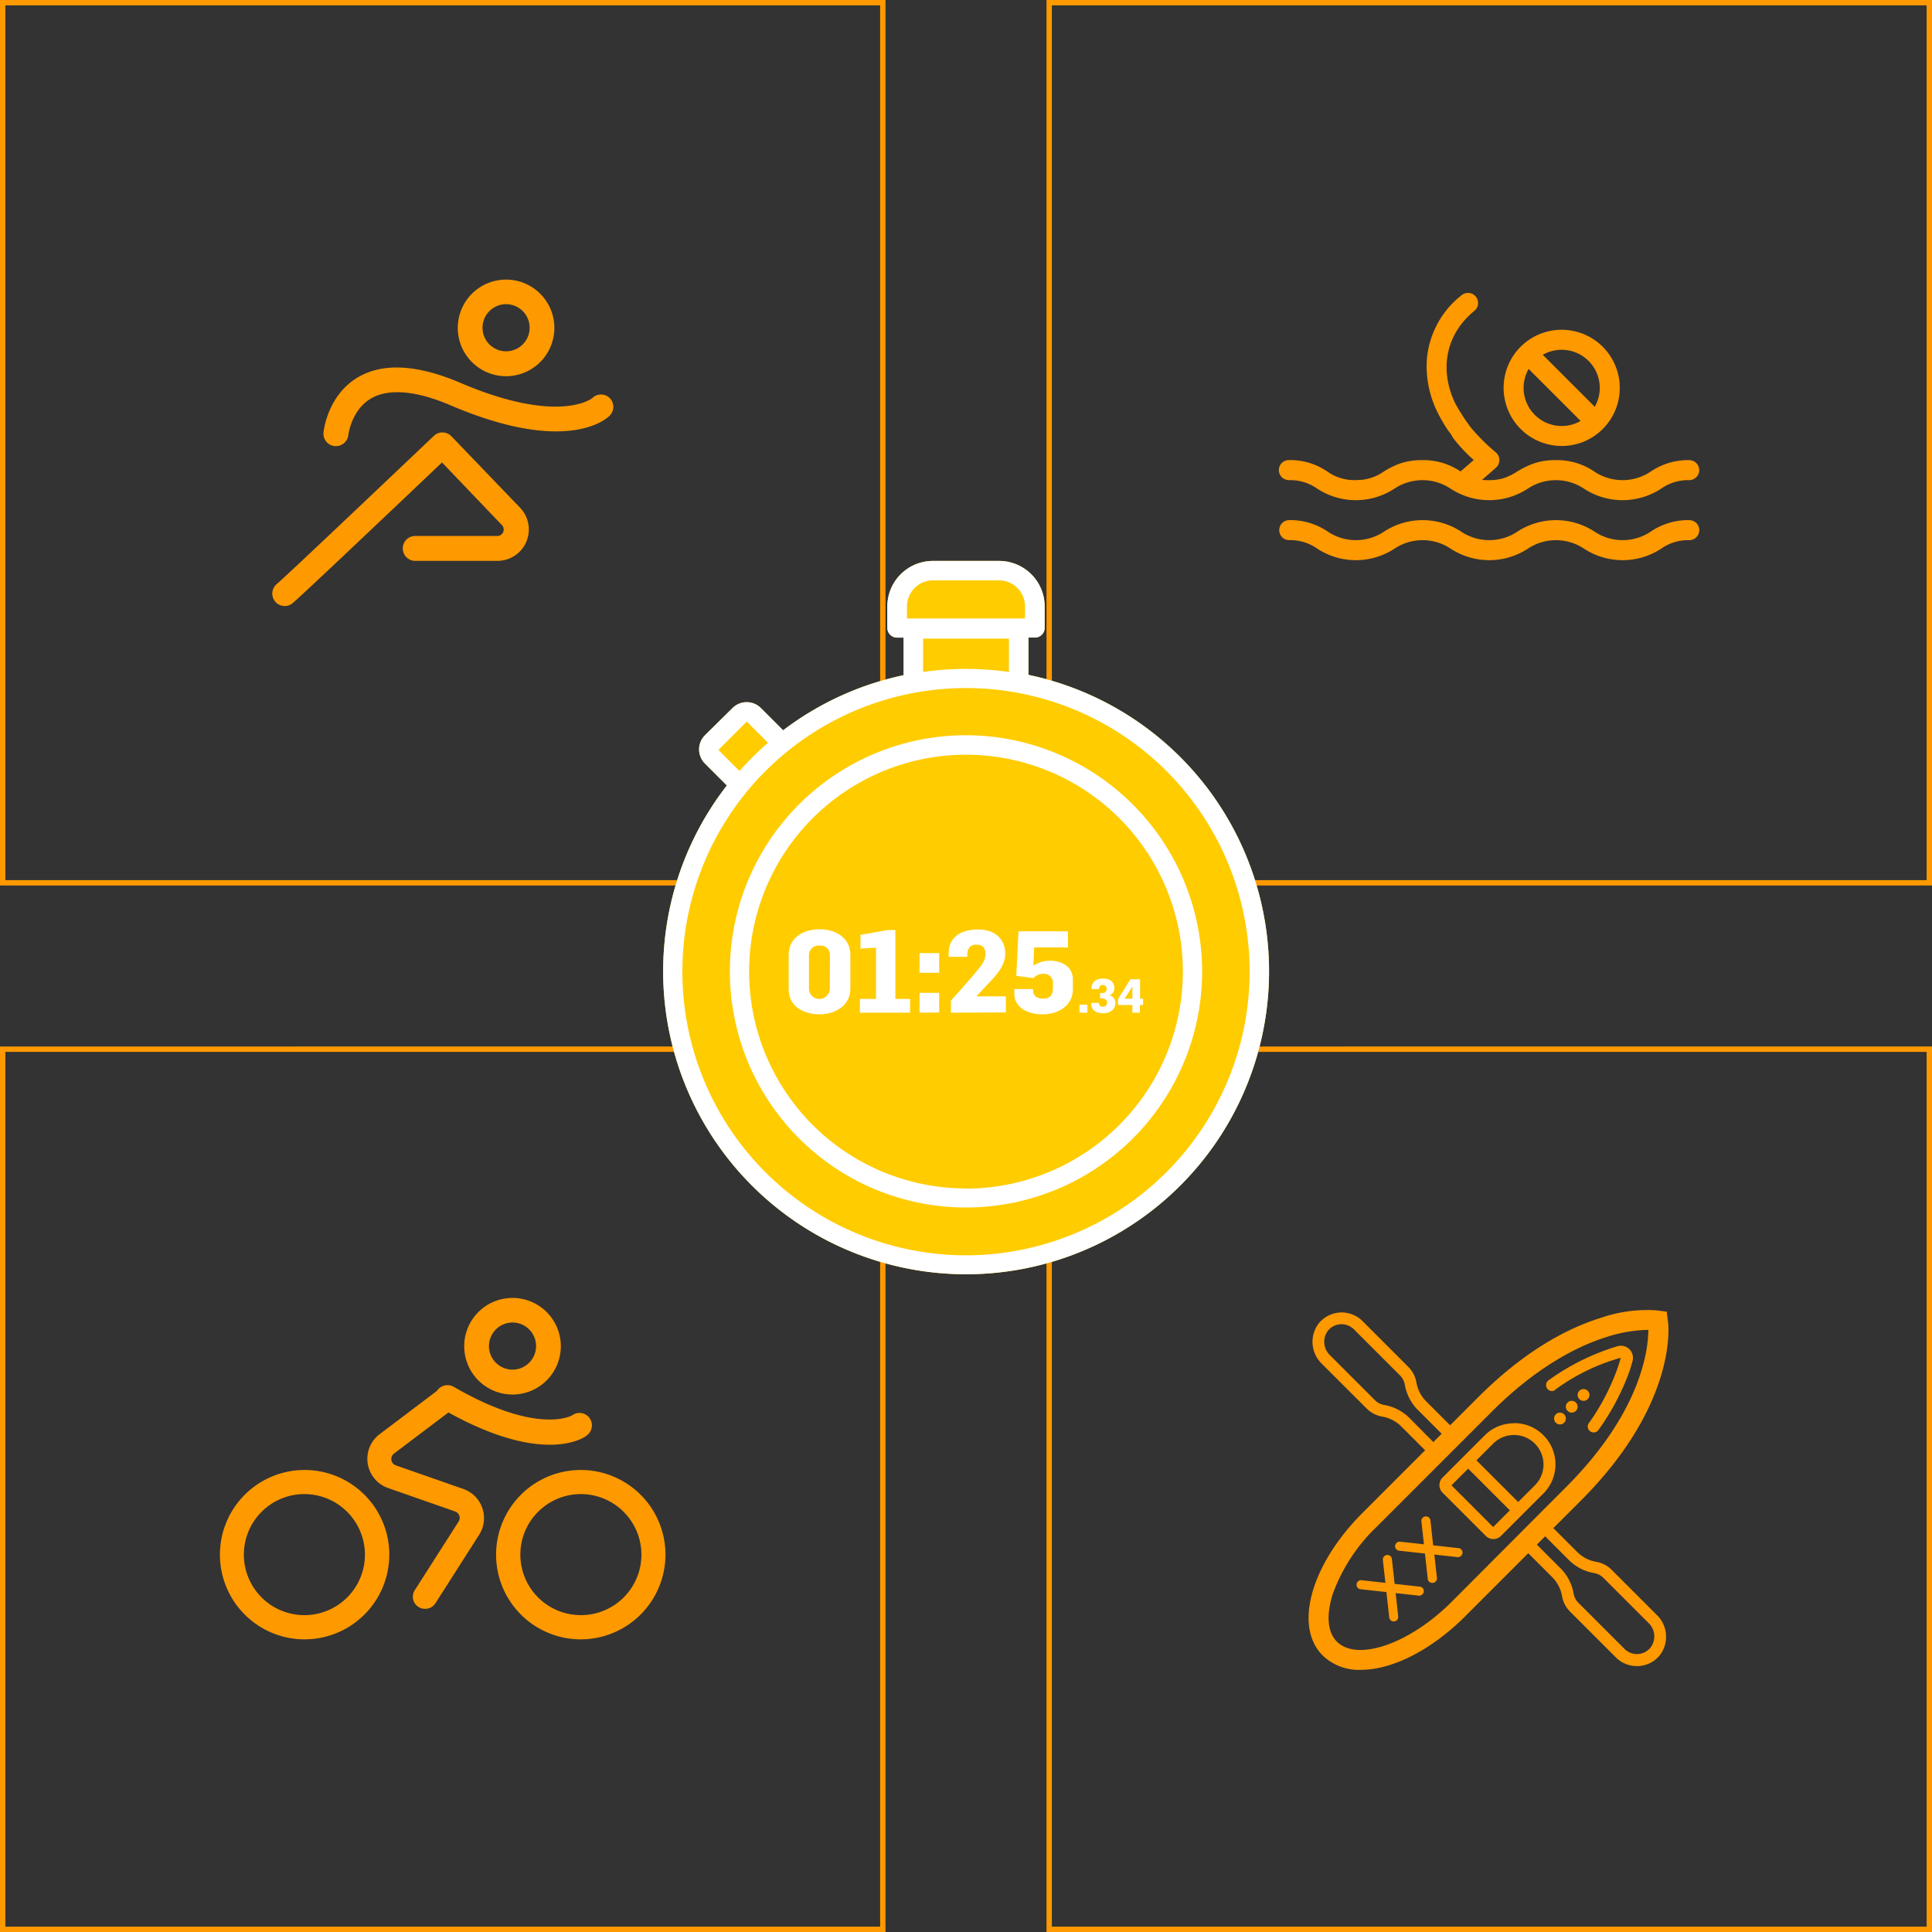 <svg id="Layer_1" data-name="Layer 1" xmlns="http://www.w3.org/2000/svg" viewBox="0 0 360 360"><rect x="0" y="0" width="360" height="360" fill="#333333" stroke="none"/><defs><style>.cls-1{fill:#f90;}.cls-2{fill:#fc0;}.cls-3{fill:#fff;}</style></defs><title>somos</title><path class="cls-1" d="M359,1V164H196V1H359m1-1H195V165H360V0Z"/><path class="cls-1" d="M291,83.1a10.76,10.76,0,0,0,7.65-3.17h0a10.82,10.82,0,0,0-15.31-15.31h0A10.83,10.83,0,0,0,291,83.1Zm0-17.92a7.1,7.1,0,0,1,6.16,10.62l-9.69-9.69A7.07,7.07,0,0,1,291,65.18Zm-6.16,3.57,9.69,9.69a7.1,7.1,0,0,1-9.69-9.69Z"/><path class="cls-1" d="M271.08,75c-2.91-6.25-1.65-12.75,3.64-17.07A1.86,1.86,0,1,0,272.36,55a16.92,16.92,0,0,0-6.52,12.56,19.39,19.39,0,0,0,1.89,9,29.36,29.36,0,0,0,1.83,3.24q.46.69,1,1.36a1.86,1.86,0,0,0,2.95-2.28l-.45-.61S271.73,76.28,271.08,75Z"/><path class="cls-1" d="M240.22,89.47a8.68,8.68,0,0,1,5.25,1.6,13.14,13.14,0,0,0,14.34,0,9.43,9.43,0,0,1,10.51,0,13.14,13.14,0,0,0,14.34,0,9.44,9.44,0,0,1,10.51,0,13.14,13.14,0,0,0,14.34,0,8.68,8.68,0,0,1,5.25-1.6,1.86,1.86,0,1,0,0-3.73,12.3,12.3,0,0,0-7.17,2.13,9.44,9.44,0,0,1-10.51,0,12.3,12.3,0,0,0-7.17-2.13,12,12,0,0,0-5.22,1.06,20,20,0,0,0-2,1.07,10.3,10.3,0,0,1-2.83,1.32,9.51,9.51,0,0,1-2.43.28,8.68,8.68,0,0,1-5.25-1.6,12.3,12.3,0,0,0-7.17-2.13,12.46,12.46,0,0,0-4.34.7,15.75,15.75,0,0,0-2.83,1.43,8.82,8.82,0,0,1-4.11,1.54c-.35,0-.73.05-1.15.05a8.68,8.68,0,0,1-5.25-1.6,12.3,12.3,0,0,0-7.17-2.13,1.86,1.86,0,0,0,0,3.73Z"/><path class="cls-1" d="M314.78,96.92a12.3,12.3,0,0,0-7.17,2.13,9.44,9.44,0,0,1-10.51,0,13.14,13.14,0,0,0-14.34,0,9.44,9.44,0,0,1-10.51,0,13.14,13.14,0,0,0-14.34,0,9.43,9.43,0,0,1-10.51,0,12.3,12.3,0,0,0-7.17-2.13,1.86,1.86,0,0,0,0,3.73,8.68,8.68,0,0,1,5.25,1.6,13.14,13.14,0,0,0,14.34,0,9.43,9.43,0,0,1,10.51,0,13.14,13.14,0,0,0,14.34,0,9.44,9.44,0,0,1,10.51,0,13.14,13.14,0,0,0,14.34,0,8.68,8.68,0,0,1,5.25-1.6,1.86,1.86,0,0,0,0-3.73Z"/><path class="cls-1" d="M272.74,91.76a1.9,1.9,0,0,1-1.25-3.34l3.12-2.7a29.56,29.56,0,0,1-3.86-4.13,1.9,1.9,0,0,1,3.12-2.17,36.3,36.3,0,0,0,4.85,4.87,1.9,1.9,0,0,1,0,2.89L274,91.3A1.89,1.89,0,0,1,272.74,91.76Z"/><path class="cls-1" d="M164,1V164H1V1H164m1-1H0V165H165V0Z"/><path class="cls-1" d="M94.3,70.1a9,9,0,1,0-9-9A9,9,0,0,0,94.3,70.1Zm0-13.42a4.39,4.39,0,1,1-4.39,4.39A4.4,4.4,0,0,1,94.3,56.68Z"/><path class="cls-1" d="M113.63,74.19a2.32,2.32,0,0,0-3.28,0c-.05.05-6.24,5-24.65-2.89-8-3.4-14.37-3.72-19-1-5.7,3.38-6.39,10-6.42,10.31a2.32,2.32,0,0,0,2.08,2.52h.24a2.33,2.33,0,0,0,2.31-2.08s.54-4.64,4.21-6.79c3.27-1.92,8.39-1.49,14.8,1.25,8.7,3.72,15.1,4.87,19.69,4.87,6.75,0,9.58-2.48,10-2.94A2.32,2.32,0,0,0,113.63,74.19Z"/><path class="cls-1" d="M84.12,81.3a2.32,2.32,0,0,0-3.28-.08c-11.1,10.55-28,26.58-29.24,27.58a2.32,2.32,0,0,0,2.81,3.69c1.06-.79,19.9-18.67,27.95-26.32l11.19,11.7a1.2,1.2,0,0,1-.87,2H77.37a2.32,2.32,0,1,0,0,4.64H92.69a5.85,5.85,0,0,0,4.23-9.89Z"/><path class="cls-1" d="M164,196V359H1V196H164m1-1H0V360H165V195Z"/><path class="cls-1" d="M95.5,259.85a9,9,0,1,0-9-9A9,9,0,0,0,95.5,259.85Zm0-13.42a4.39,4.39,0,1,1-4.39,4.39A4.4,4.4,0,0,1,95.5,246.43Z"/><path class="cls-1" d="M81.41,259.2a2.33,2.33,0,0,0,.81,3.23c7.06,4.09,12.56,5.88,16.7,6.5,6.67,1,9.85-1,10.37-1.42a2.32,2.32,0,1,0-2.73-3.75c-.06,0-6.39,3.7-22-5.34a2.33,2.33,0,0,0-3.15.78Z"/><path class="cls-1" d="M79.17,299.78a2.25,2.25,0,0,1-1.89-3.46l8.18-12.81a1.26,1.26,0,0,0-.65-1.87l-12.53-4.38a5.76,5.76,0,0,1-1.57-10l11.21-8.47a2.25,2.25,0,1,1,2.71,3.59l-11.21,8.47a1.26,1.26,0,0,0,.34,2.2l12.53,4.38a5.76,5.76,0,0,1,3,8.54l-8.18,12.81A2.25,2.25,0,0,1,79.17,299.78Z"/><path class="cls-1" d="M108.24,305.47A15.78,15.78,0,1,1,124,289.68,15.8,15.8,0,0,1,108.24,305.47Zm0-27.07a11.28,11.28,0,1,0,11.28,11.28A11.3,11.3,0,0,0,108.24,278.4Z"/><path class="cls-1" d="M56.76,305.47a15.78,15.78,0,1,1,15.78-15.78A15.8,15.8,0,0,1,56.76,305.47Zm0-27.07A11.28,11.28,0,1,0,68,289.68,11.3,11.3,0,0,0,56.76,278.4Z"/><path class="cls-1" d="M359,196V359H196V196H359m1-1H195V360H360V195Z"/><path class="cls-1" d="M289.73,259A37.72,37.72,0,0,1,302,253c-.14.54-.31,1.1-.51,1.7A41.63,41.63,0,0,1,296,265.27a1.1,1.1,0,0,0,1.8,1.25,44.76,44.76,0,0,0,5.86-11.09c.21-.64.39-1.25.54-1.83a2.25,2.25,0,0,0-2.77-2.76,42.94,42.94,0,0,0-12.92,6.39,1.1,1.1,0,0,0,1.26,1.8Z"/><path class="cls-1" d="M271.77,288.47l-4.72-.52-.52-4.72a.85.85,0,0,0-1.68.19l.48,4.34-4.34-.48a.85.85,0,1,0-.19,1.68l4.72.52.52,4.72a.85.85,0,0,0,.84.75H267a.85.85,0,0,0,.75-.94l-.48-4.34,4.34.48h.09a.85.85,0,0,0,.09-1.69Z"/><path class="cls-1" d="M264.59,295.65l-4.72-.52-.52-4.72a.85.85,0,0,0-1.68.19l.48,4.34-4.34-.48a.85.85,0,1,0-.19,1.68l4.72.52.52,4.72a.85.85,0,0,0,.84.75h.09a.85.85,0,0,0,.75-.94l-.48-4.34,4.34.48h.09a.85.85,0,0,0,.09-1.69Z"/><path class="cls-1" d="M282.11,265.21a7.63,7.63,0,0,0-5.44,2.24l-3.88,3.88h0l-4,4a2,2,0,0,0,0,2.8l8.08,8.08a2,2,0,0,0,2.8,0l7.92-7.92a7.68,7.68,0,0,0-5.44-13.11Zm-3.88,19.33-7.77-7.77,3.11-3.11,7.77,7.77Zm7.77-7.77-3.11,3.11-7.77-7.77,3.11-3.11a5.49,5.49,0,0,1,7.77,7.77Z"/><path class="cls-1" d="M308.73,300.93l-8.4-8.4a5.39,5.39,0,0,0-2.8-1.49,6.6,6.6,0,0,1-3.5-1.71l-5.64-5.64,5.11-5.11c17.46-17.46,15.92-31.39,15.84-32l-.11-.84-.84-.11c-.58-.07-14.52-1.61-32,15.85l-5.14,5.14L265.63,261a6.6,6.6,0,0,1-1.72-3.5,5.4,5.4,0,0,0-1.49-2.8l-8.54-8.54a5.5,5.5,0,0,0-8.14.42,5.66,5.66,0,0,0,.52,7.49l8.4,8.39a5.39,5.39,0,0,0,2.81,1.49,6.6,6.6,0,0,1,3.5,1.71l5.64,5.64L254.93,283c-8.93,8.93-12.17,19.67-7.38,24.46a8.21,8.21,0,0,0,6,2.21c5.33,0,12.33-3.45,18.46-9.59l11.71-11.71,5.64,5.64a6.61,6.61,0,0,1,1.72,3.5,5.4,5.4,0,0,0,1.49,2.8l8.54,8.54a5.49,5.49,0,0,0,3.88,1.6h.28a5.5,5.5,0,0,0,4-2A5.66,5.66,0,0,0,308.73,300.93Zm-46.21-36.82a8.74,8.74,0,0,0-4.64-2.32,3.21,3.21,0,0,1-1.67-.88l-8.4-8.4a3.44,3.44,0,0,1-.37-4.55,3.26,3.26,0,0,1,2.39-1.21H250a3.29,3.29,0,0,1,2.33,1l8.54,8.54a3.22,3.22,0,0,1,.89,1.67,8.75,8.75,0,0,0,2.32,4.64l5.64,5.64-1,1-.56.56Zm7.94,34.4c-7.79,7.79-17.57,11.17-21.35,7.38-1.77-1.77-2-4.9-.79-8.81a32.81,32.81,0,0,1,8.16-12.54l11.68-11.68h0l1.75-1.75,8.05-8.05c8.7-8.7,16.44-12.38,21.4-13.93a26.58,26.58,0,0,1,7.78-1.33h0c0,3.28-1.05,15-15.26,29.23ZM307.55,307a3.26,3.26,0,0,1-2.39,1.21,3.3,3.3,0,0,1-2.5-1l-8.54-8.54a3.22,3.22,0,0,1-.89-1.67,8.74,8.74,0,0,0-2.32-4.64l-5.64-5.64,1.55-1.55,5.64,5.64a8.74,8.74,0,0,0,4.64,2.32,3.21,3.21,0,0,1,1.67.88l8.4,8.4A3.44,3.44,0,0,1,307.55,307Z"/><circle class="cls-1" cx="295.07" cy="259.93" r="1.1"/><circle class="cls-1" cx="292.87" cy="262.12" r="1.1"/><circle class="cls-1" cx="290.68" cy="264.32" r="1.1"/><path class="cls-1" d="M253.55,311.15a9.7,9.7,0,0,1-7.06-2.65c-2.73-2.73-3.38-7-1.83-12.17,1.45-4.8,4.72-9.92,9.21-14.41l21.48-21.48c7.44-7.44,15.16-12.45,22.93-14.87a26.27,26.27,0,0,1,10.29-1.41l2,.25.25,2c.08.61,1.72,15.23-16.27,33.23l-21.48,21.48C266.8,307.41,259.5,311.15,253.55,311.15ZM256,284c-4.15,4.15-7.15,8.82-8.46,13.16-1.21,4-.83,7.28,1.08,9.19a6.7,6.7,0,0,0,4.94,1.77c5.09,0,11.76-3.5,17.4-9.15l21.48-21.48c15.74-15.73,15.6-28.24,15.45-30.41-2.17-.15-14.73-.23-30.41,15.45Z"/><path class="cls-2" d="M191.64,125.8v-7h1.21a1.81,1.81,0,0,0,1.81-1.81V113a8.49,8.49,0,0,0-8.48-8.48H173.82a8.49,8.49,0,0,0-8.48,8.48V117a1.81,1.81,0,0,0,1.81,1.81h1.22v7a56.24,56.24,0,0,0-22.44,10.27l-4.15-4.15a3.74,3.74,0,0,0-5.28,0L131.36,137a3.73,3.73,0,0,0,0,5.28l4.08,4.08a56.45,56.45,0,1,0,56.2-20.61Z"/><path class="cls-3" d="M191.64,125.8v-7h1.21a1.81,1.81,0,0,0,1.81-1.81V113a8.49,8.49,0,0,0-8.48-8.48H173.82a8.49,8.49,0,0,0-8.48,8.48V117a1.81,1.81,0,0,0,1.81,1.81h1.22v7a56.25,56.25,0,0,0-22.44,10.27l-4.15-4.15a3.74,3.74,0,0,0-5.28,0L131.36,137a3.73,3.73,0,0,0,0,5.28l4.08,4.08a56.45,56.45,0,1,0,56.2-20.61ZM169,113a4.87,4.87,0,0,1,4.86-4.86h12.37A4.87,4.87,0,0,1,191,113v2.25H169Zm3,6h16v6.21a56.5,56.5,0,0,0-16,0Zm-38.06,20.82a.11.11,0,0,1,0-.16l5.13-5.13a.11.11,0,0,1,.16,0l3.88,3.88a57,57,0,0,0-5.32,5.26ZM180,233.91a52.85,52.85,0,1,1,52.85-52.85A52.91,52.91,0,0,1,180,233.91Z"/><path class="cls-3" d="M180,137a44,44,0,1,0,44,44A44.08,44.08,0,0,0,180,137Zm0,84.45a40.41,40.41,0,1,1,40.41-40.42A40.46,40.46,0,0,1,180,221.48Z"/><path class="cls-3" d="M152.74,189c-2.74,0-5.78-1.24-5.78-4.73V178c0-3.43,2.91-4.84,5.74-4.84s5.76,1.39,5.76,4.88v6.12C158.45,187.52,155.46,189,152.74,189Zm1.91-11.07a1.73,1.73,0,0,0-1.91-1.73,1.78,1.78,0,0,0-2,1.78v6.25a1.94,1.94,0,0,0,3.88-.06Z"/><path class="cls-3" d="M160.23,188.7v-2.57h3v-9.55l-2.89.19V174.2l5-.9h1.5v12.83h2.74v2.57Z"/><path class="cls-3" d="M171.34,181.27V177.6H175v3.66Zm0,7.43V185H175v3.66Z"/><path class="cls-3" d="M177.19,188.7v-2.25s4.33-4.82,4.5-5.14c1.13-1.31,1.95-2.27,1.95-3.51,0-.92-.32-1.78-1.71-1.78-1.2,0-1.69.77-1.69,1.84v.43h-3.47v-.73c0-2.91,2.29-4.37,5.44-4.37,3.36,0,5.1,1.93,5.1,4.52s-2.25,4.6-3.9,6.36l-1.48,1.58v0h5.5v3Z"/><path class="cls-3" d="M194.3,189c-3.13,0-5.29-1.48-5.29-3.77v-.94h3.49v.36c0,.86.71,1.43,1.88,1.43s1.82-.58,1.82-2v-1a1.68,1.68,0,0,0-1.86-1.63,2.32,2.32,0,0,0-1.76.81l-3.21-.43.41-8.29H199v3h-6.3l-.15,3.4a5.65,5.65,0,0,1,3.25-.92c1.82,0,4.11.94,4.11,3.51v1.84C199.89,187.39,197.21,189,194.3,189Z"/><path class="cls-3" d="M201.15,188.7v-1.49h1.47v1.49Z"/><path class="cls-3" d="M205.53,188.8c-1.39,0-2.18-.64-2.18-1.71v-.22h1.44V187c0,.42.3.59.78.59a.71.71,0,0,0,.71-.78c0-.64-.63-.78-.9-.78H205v-1h.4c.49,0,.8-.2.8-.77a.66.66,0,0,0-.7-.71.61.61,0,0,0-.7.63v.11H203.4v-.22c0-1,.79-1.73,2.14-1.73s2.11.74,2.11,1.72a1.39,1.39,0,0,1-.91,1.39v0a1.44,1.44,0,0,1,1.1,1.43C207.84,188.3,206.62,188.8,205.53,188.8Z"/><path class="cls-3" d="M212.4,187.27v1.43H211v-1.43h-2.67v-1.11l2.3-3.68h1.81v3.62H213v1.17ZM211,183.84h0l-1.45,2.26H211Z"/></svg>